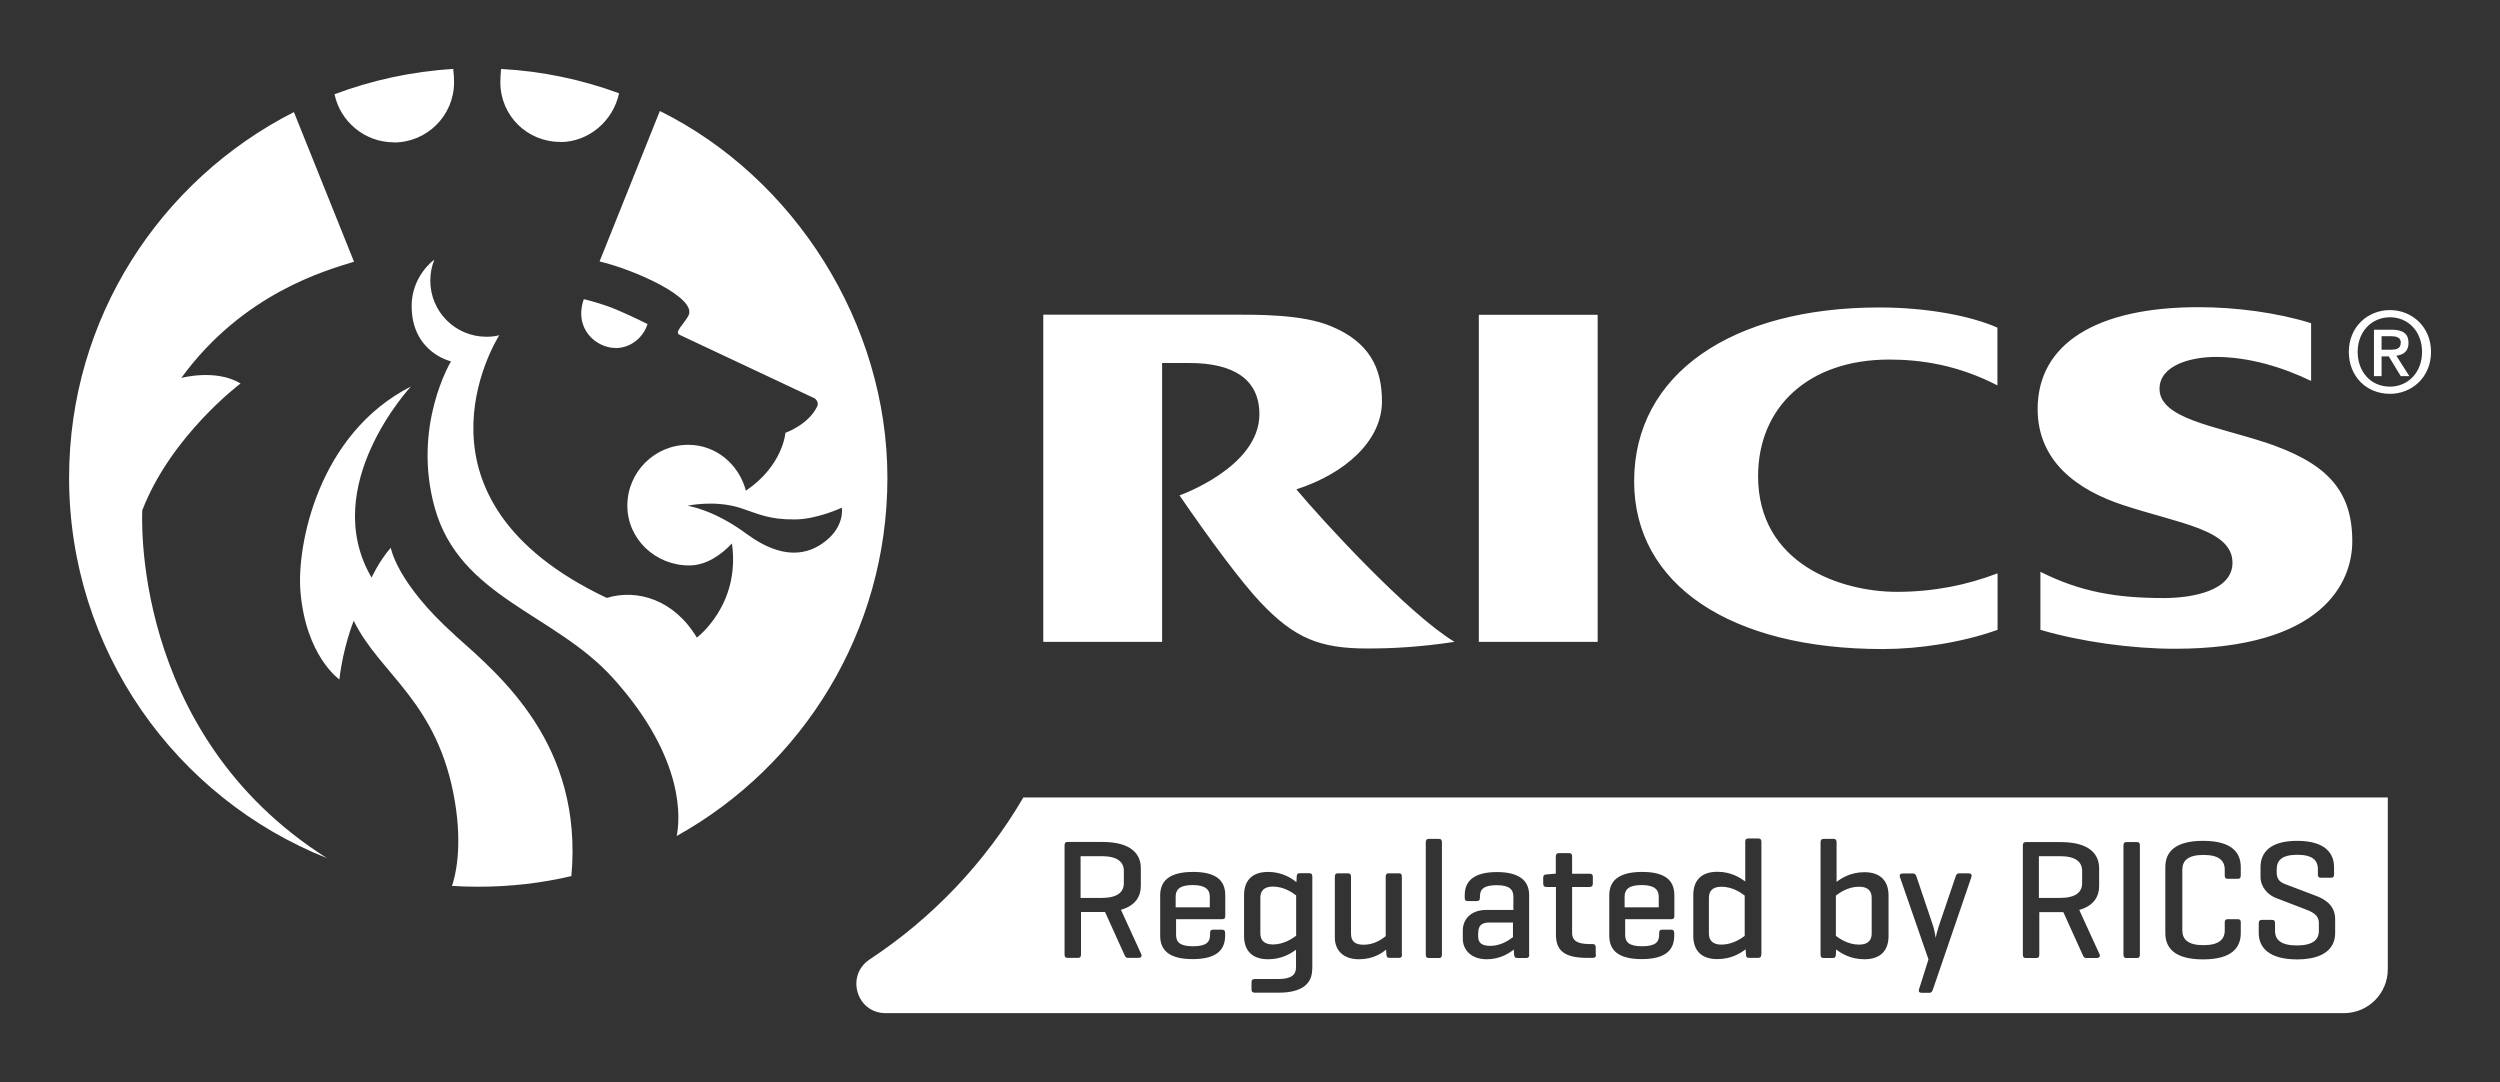 <svg xmlns="http://www.w3.org/2000/svg" id="Layer_1" data-name="Layer 1" viewBox="0 0 180.92 78.33"><rect x="0" y="0" width="180.92" height="78.33" fill="#333333" stroke="none"/><defs><style>      .cls-1 {        fill: #fff;        stroke-width: 0px;      }    </style></defs><path class="cls-1" d="m93.83,35.41c3.56-1.16,6.18-3.53,6.18-6.37,0-2.42-.93-4.3-3.7-5.44-2.11-.87-5.25-.83-7.55-.83h-13.26v23.68h8.6v-20.18h1.96c3.22,0,5.08,1.18,5.08,3.71,0,3.84-5.78,5.87-5.78,5.87,2.26,3.3,4.51,6.31,5.85,7.73,2.47,2.61,4.29,3.35,7.75,3.35,1.91,0,3.82-.11,6.3-.48-3.43-2.08-9.62-8.86-11.43-11.02m13.19,11.02h8.6v-23.67h-8.6v23.67Zm65.33-21.14v-.98h.66c.33,0,.73.05.73.45,0,.49-.36.53-.78.53h-.62Zm1.95-.49c0-.68-.41-.96-1.23-.96h-1.27v3.36h.55v-1.43h.52l.87,1.43h.62l-.94-1.48c.5-.06.88-.31.88-.92m-56.04,10.01c0,7.45,6.93,12.14,17.98,12.14,2.66,0,5.73-.47,8.32-1.39v-4.09c-2.22.85-4.64,1.34-7.28,1.34-4.06,0-10.05-2.02-10.05-8.37,0-4.99,3.64-8.44,9.49-8.44,2.32,0,4.99.4,7.83,1.87v-4.18c-1.97-.87-5.16-1.46-8.55-1.46-10.65,0-17.74,4.8-17.74,12.58m54.7-6.85c-1.44,0-2.34-1.13-2.34-2.51,0-1.48,1.02-2.51,2.34-2.51s2.32,1.03,2.32,2.51-1.02,2.51-2.32,2.51m0-5.54c-1.61,0-2.98,1.21-2.98,3.03,0,1.73,1.24,3.03,2.98,3.03,1.59,0,2.97-1.21,2.97-3.03s-1.38-3.03-2.97-3.03m-113.23,16.73c-1.24.98-3.08,1.39-5.68-.52-2.43-1.8-4.3-2.05-4.3-2.05,0,0,1.95-.44,3.83.16,1.27.41,2.03.85,3.96.83,1.6-.01,3.38-.85,3.38-.85,0,0,.24,1.31-1.19,2.43m-11.98-31.13l-4.36,10.88c2.48.58,7.12,2.63,6.43,3.93-.33.61-1.05,1.2-.64,1.38,4.48,2.1,9.78,4.6,9.78,4.6,0,0,.34.24.18.58-.63,1.33-2.3,1.91-2.3,1.91,0,0-.17,2.37-2.86,4.19-.5-1.88-2.13-3.32-4.18-3.32-2.43,0-4.4,1.98-4.4,4.4s2.03,4.33,4.47,4.33c1.24,0,2.31-.76,3.1-1.59.63,4.46-2.54,6.81-2.54,6.81-1.65-2.75-4.32-3.54-6.52-2.87-15.03-7.11-8.11-18.47-7.78-19.01-.3.08-.61.11-.93.11-2.25,0-4.06-1.82-4.06-4.06,0-.53.1-1.04.29-1.51-.02-.01-1.64,1.17-1.64,3.34,0,3.38,2.85,4.01,2.85,4.01,0,0-2.83,4.66-1.18,10.59,1.81,6.51,8.68,7.65,12.9,12.33,5.34,5.92,4.83,10.38,4.61,11.43,9.09-5.06,15.25-14.77,15.25-25.92s-6.71-21.71-16.47-26.55m116.09,23.96c-3.53-1.16-7.56-1.7-7.56-3.85,0-1.7,2.25-2.31,4.09-2.31,2.37,0,4.85.75,6.88,1.74v-4.18c-2.46-.77-5.45-1.16-8.15-1.16-7.42,0-11.64,2.67-11.64,7.37,0,3.79,2.87,5.86,6.18,6.95,4.09,1.35,7.92,1.77,7.92,4.18,0,2.01-2.86,2.55-4.97,2.55-3.38,0-6.01-.43-8.93-1.9v4.2c2.92.86,6.62,1.37,9.72,1.37,10.72,0,12.85-4.81,12.85-7.78,0-3.85-2.02-5.74-6.4-7.19M40.54,10.28c2.09,0,3.84-1.55,4.26-3.53-2.69-.99-5.56-1.6-8.54-1.76-.03.3-.05.74-.05.97,0,2.4,1.93,4.31,4.34,4.31m-12.05.04c2.41,0,4.36-1.95,4.36-4.36,0-.25-.02-.65-.06-.96-3.01.18-5.9.82-8.59,1.83.41,1.98,2.19,3.48,4.29,3.48m16.03,14.89c1.09,0,2.01-.73,2.33-1.74,0,0-1.02-.52-2.24-1.04-1.14-.48-2.37-.76-2.37-.76-.75,2.15.91,3.53,2.28,3.53m-11.6,20.79c-4.24-3.79-4.65-6.33-4.65-6.33-.85.97-1.39,2.16-1.39,2.16-3.87-6.63,2.85-13.83,2.85-13.83-6.74,3.43-8.26,11.51-8,14.8.38,4.71,2.82,6.4,2.82,6.4.28-2.4,1.04-4.25,1.04-4.25,1.88,3.88,6.11,5.83,7.32,13.09.57,3.43,0,5.5-.21,6.1.63.04,1.26.06,1.9.06,2.32,0,4.57-.26,6.74-.77.86-9.51-5.12-14.48-8.42-17.42m-22.61-9.11c2.1-5.38,7.09-9.12,7.09-9.12-1.78-1.08-4.29-.4-4.29-.4,4.48-6.15,10.53-7.8,12.5-8.41l-4.35-10.83C11.61,13.02,5,23.02,5,34.57c0,12.49,7.73,23.18,18.66,27.53-14.36-9.08-13.36-25.21-13.36-25.21"></path><path class="cls-1" d="m150.68,63.91v-.88c0-.67-.49-1.07-1.6-1.07h-1.53v3.02h1.53c1.11,0,1.6-.4,1.6-1.07m-16.14.26c-.8,0-1.4.43-1.68.64v2.92c.27.2.88.63,1.68.63.7,0,.91-.37.91-.8v-2.59c0-.43-.21-.8-.91-.8m-15.74-.12c-.94,0-1.23.33-1.23.83v.78h2.47v-.78c0-.49-.31-.83-1.23-.83m4.86.92v2.59c0,.43.21.8.91.8.78,0,1.41-.43,1.68-.63v-2.92c-.27-.21-.9-.64-1.68-.64-.7,0-.91.37-.91.8m-16.7,2.54v.25c0,.48.27.69.89.69.75,0,1.34-.41,1.63-.63v-1.06h-1.7c-.62,0-.81.27-.81.75m-25.65-3.6v-.88c0-.67-.49-1.07-1.6-1.07h-1.53v3.02h1.53c1.11,0,1.6-.4,1.6-1.07m4.98.14c-.94,0-1.23.33-1.23.83v.78h2.47v-.78c0-.49-.31-.83-1.23-.83m82.67,3.48c0,1.01-.7,1.9-2.76,1.9s-2.77-.89-2.77-1.9v-.71c0-.17.07-.25.23-.25h.73c.16,0,.22.07.22.25v.55c0,.67.47,1.05,1.58,1.05s1.59-.38,1.59-1.05v-.58c0-.62-.56-.83-1.04-1.01l-2.08-.8c-.54-.21-1.1-.76-1.1-1.53v-.7c0-1.01.64-1.9,2.65-1.9s2.67.89,2.67,1.9v.54c0,.16-.06.23-.22.23h-.73c-.17,0-.22-.08-.22-.23v-.38c0-.67-.41-1.05-1.49-1.05s-1.49.38-1.49,1.05v.25c0,.57.37.73.63.83l2.24.85c.74.28,1.36.76,1.36,1.68v1.02Zm-6.83-4.18c0,.17-.06.25-.22.25h-.71c-.17,0-.23-.07-.23-.25v-.41c0-.67-.43-1.07-1.54-1.07s-1.53.41-1.53,1.07v4.39c0,.66.42,1.07,1.53,1.07s1.54-.41,1.54-1.07v-.58c0-.16.06-.23.23-.23h.71c.16,0,.22.07.22.23v.78c0,1.01-.6,1.9-2.73,1.9s-2.73-.89-2.73-1.9v-4.78c0-1.01.6-1.9,2.73-1.9s2.73.89,2.73,1.9v.6Zm-7.3,5.73c0,.17-.05.25-.22.25h-.75c-.16,0-.22-.07-.22-.25v-7.89c0-.17.06-.25.22-.25h.75c.17,0,.22.07.22.25v7.89Zm-3.14.25h-.74c-.17,0-.2-.1-.27-.25l-1.39-3.07h-1.74v3.07c0,.17-.05.25-.22.25h-.75c-.16,0-.22-.07-.22-.25v-7.89c0-.17.06-.25.22-.25h2.5c2.12,0,2.8.89,2.8,1.9v1.28c0,.75-.38,1.43-1.44,1.73l1.48,3.23c.06.15-.05.25-.22.25m-9.06-5.87l-2.79,8.15c-.04.12-.1.24-.26.24h-.53c-.17,0-.27-.07-.22-.24l.69-2.18-2.07-5.97c-.05-.16.05-.25.21-.25h.73c.16,0,.22.1.27.25l1.2,3.56c.11.35.17.8.18.85.01-.06.11-.49.22-.83l1.22-3.59c.05-.16.11-.25.27-.25h.67c.16,0,.26.09.21.25m-6,4.29c0,1.01-.54,1.68-1.74,1.68-1.04,0-1.7-.44-2.05-.71l-.02.37c-.01.17-.06.25-.23.25h-.65c-.17,0-.23-.07-.23-.25v-8.12c0-.17.06-.25.23-.25h.71c.16,0,.22.08.22.25v2.86c.36-.27,1.01-.7,2.02-.7,1.19,0,1.74.67,1.74,1.68v2.96Zm-9.21,1.33c0,.17-.06.25-.23.25h-.65c-.17,0-.22-.07-.23-.25l-.02-.37c-.36.27-1.02.71-2.05.71-1.2,0-1.74-.67-1.74-1.68v-2.96c0-1.01.54-1.68,1.74-1.68,1,0,1.65.43,2.02.7v-2.86c0-.17.05-.25.22-.25h.72c.17,0,.23.08.23.25v8.12Zm-6.29-2.77c0,.15-.06.22-.21.22h-3.35v1.13c0,.51.25.83,1.23.83s1.23-.32,1.23-.83v-.14c0-.16.06-.23.23-.23h.63c.16,0,.23.07.23.23v.21c0,1.01-.6,1.69-2.35,1.69s-2.35-.68-2.35-1.69v-2.93c0-1.01.63-1.69,2.38-1.69s2.33.68,2.33,1.69v1.5Zm-5.67,2.79c0,.17-.07.23-.23.23h-.41c-1.74,0-2.26-.6-2.26-1.69v-3.44h-.68c-.17,0-.24-.07-.24-.25v-.43c0-.16.06-.22.24-.23l.6-.05h.07v-1.24c0-.17.07-.25.23-.25h.73c.16,0,.22.07.22.25v1.24h1.27c.16,0,.23.06.23.22v.49c0,.17-.07.25-.23.25h-1.27v3.32c0,.52.32.81,1.25.81h.23c.16,0,.23.07.23.25v.52Zm-4.83-.01c0,.17-.06.25-.22.25h-.64c-.17,0-.22-.07-.24-.25l-.02-.36c-.36.28-1.01.7-1.95.7-1.15,0-1.74-.69-1.74-1.49v-.59c0-.8.57-1.49,1.71-1.49h1.95v-.95c0-.51-.26-.84-1.2-.84s-1.22.3-1.22.8v.1c0,.17-.06.25-.24.25h-.64c-.16,0-.22-.07-.22-.25v-.19c0-.99.64-1.66,2.33-1.66s2.33.68,2.33,1.66v4.3Zm-6.32,0c0,.17-.06.25-.22.25h-.72c-.17,0-.23-.07-.23-.25v-8.12c0-.17.06-.25.23-.25h.72c.16,0,.22.08.22.25v8.12Zm-2.89.01c0,.17-.06.23-.22.23h-.67c-.17,0-.22-.06-.24-.23l-.02-.37c-.33.28-.96.7-1.97.7-1.13,0-1.74-.65-1.74-1.57v-4.4c0-.17.06-.25.22-.25h.72c.16,0,.23.07.23.25v4.11c0,.52.24.81.91.81.78,0,1.34-.41,1.6-.62v-4.3c0-.17.06-.25.22-.25h.73c.16,0,.22.07.22.25v5.64Zm-6.5,1.06c0,1.01-.7,1.69-2.44,1.69h-1.7c-.17,0-.25-.06-.25-.24v-.52c0-.16.07-.23.25-.23h1.7c.93,0,1.27-.31,1.27-.83v-1.29c-.37.27-1.02.69-2.02.69-1.2,0-1.74-.67-1.74-1.68v-2.96c0-1.01.54-1.68,1.74-1.68,1.02,0,1.7.46,2.05.74l.02-.4c.01-.17.06-.25.24-.25h.65c.17,0,.24.07.24.25v6.7Zm-6.29-3.85c0,.15-.06.22-.21.22h-3.35v1.13c0,.51.25.83,1.23.83s1.23-.32,1.23-.83v-.14c0-.16.06-.23.23-.23h.63c.16,0,.23.07.23.23v.21c0,1.01-.6,1.69-2.35,1.69s-2.35-.68-2.35-1.69v-2.93c0-1.01.63-1.69,2.38-1.69s2.33.68,2.33,1.69v1.5Zm-6.3,3.02h-.74c-.17,0-.2-.1-.27-.25l-1.39-3.07h-1.74v3.07c0,.17-.05.25-.22.25h-.75c-.16,0-.22-.07-.22-.25v-7.89c0-.17.06-.25.22-.25h2.5c2.12,0,2.8.89,2.8,1.9v1.28c0,.75-.38,1.43-1.44,1.73l1.48,3.23c.06.15-.05.25-.22.25m-8.32-11.61c-2.76,4.71-6.57,8.72-11.12,11.72-1.76,1.16-.96,3.89,1.15,3.89h105.53c1.76,0,3.18-1.42,3.18-3.18v-12.43h-98.75Zm17.15,7.25v2.59c0,.43.21.8.91.8.78,0,1.41-.43,1.68-.63v-2.92c-.27-.21-.9-.64-1.68-.64-.7,0-.91.37-.91.8"></path></svg>